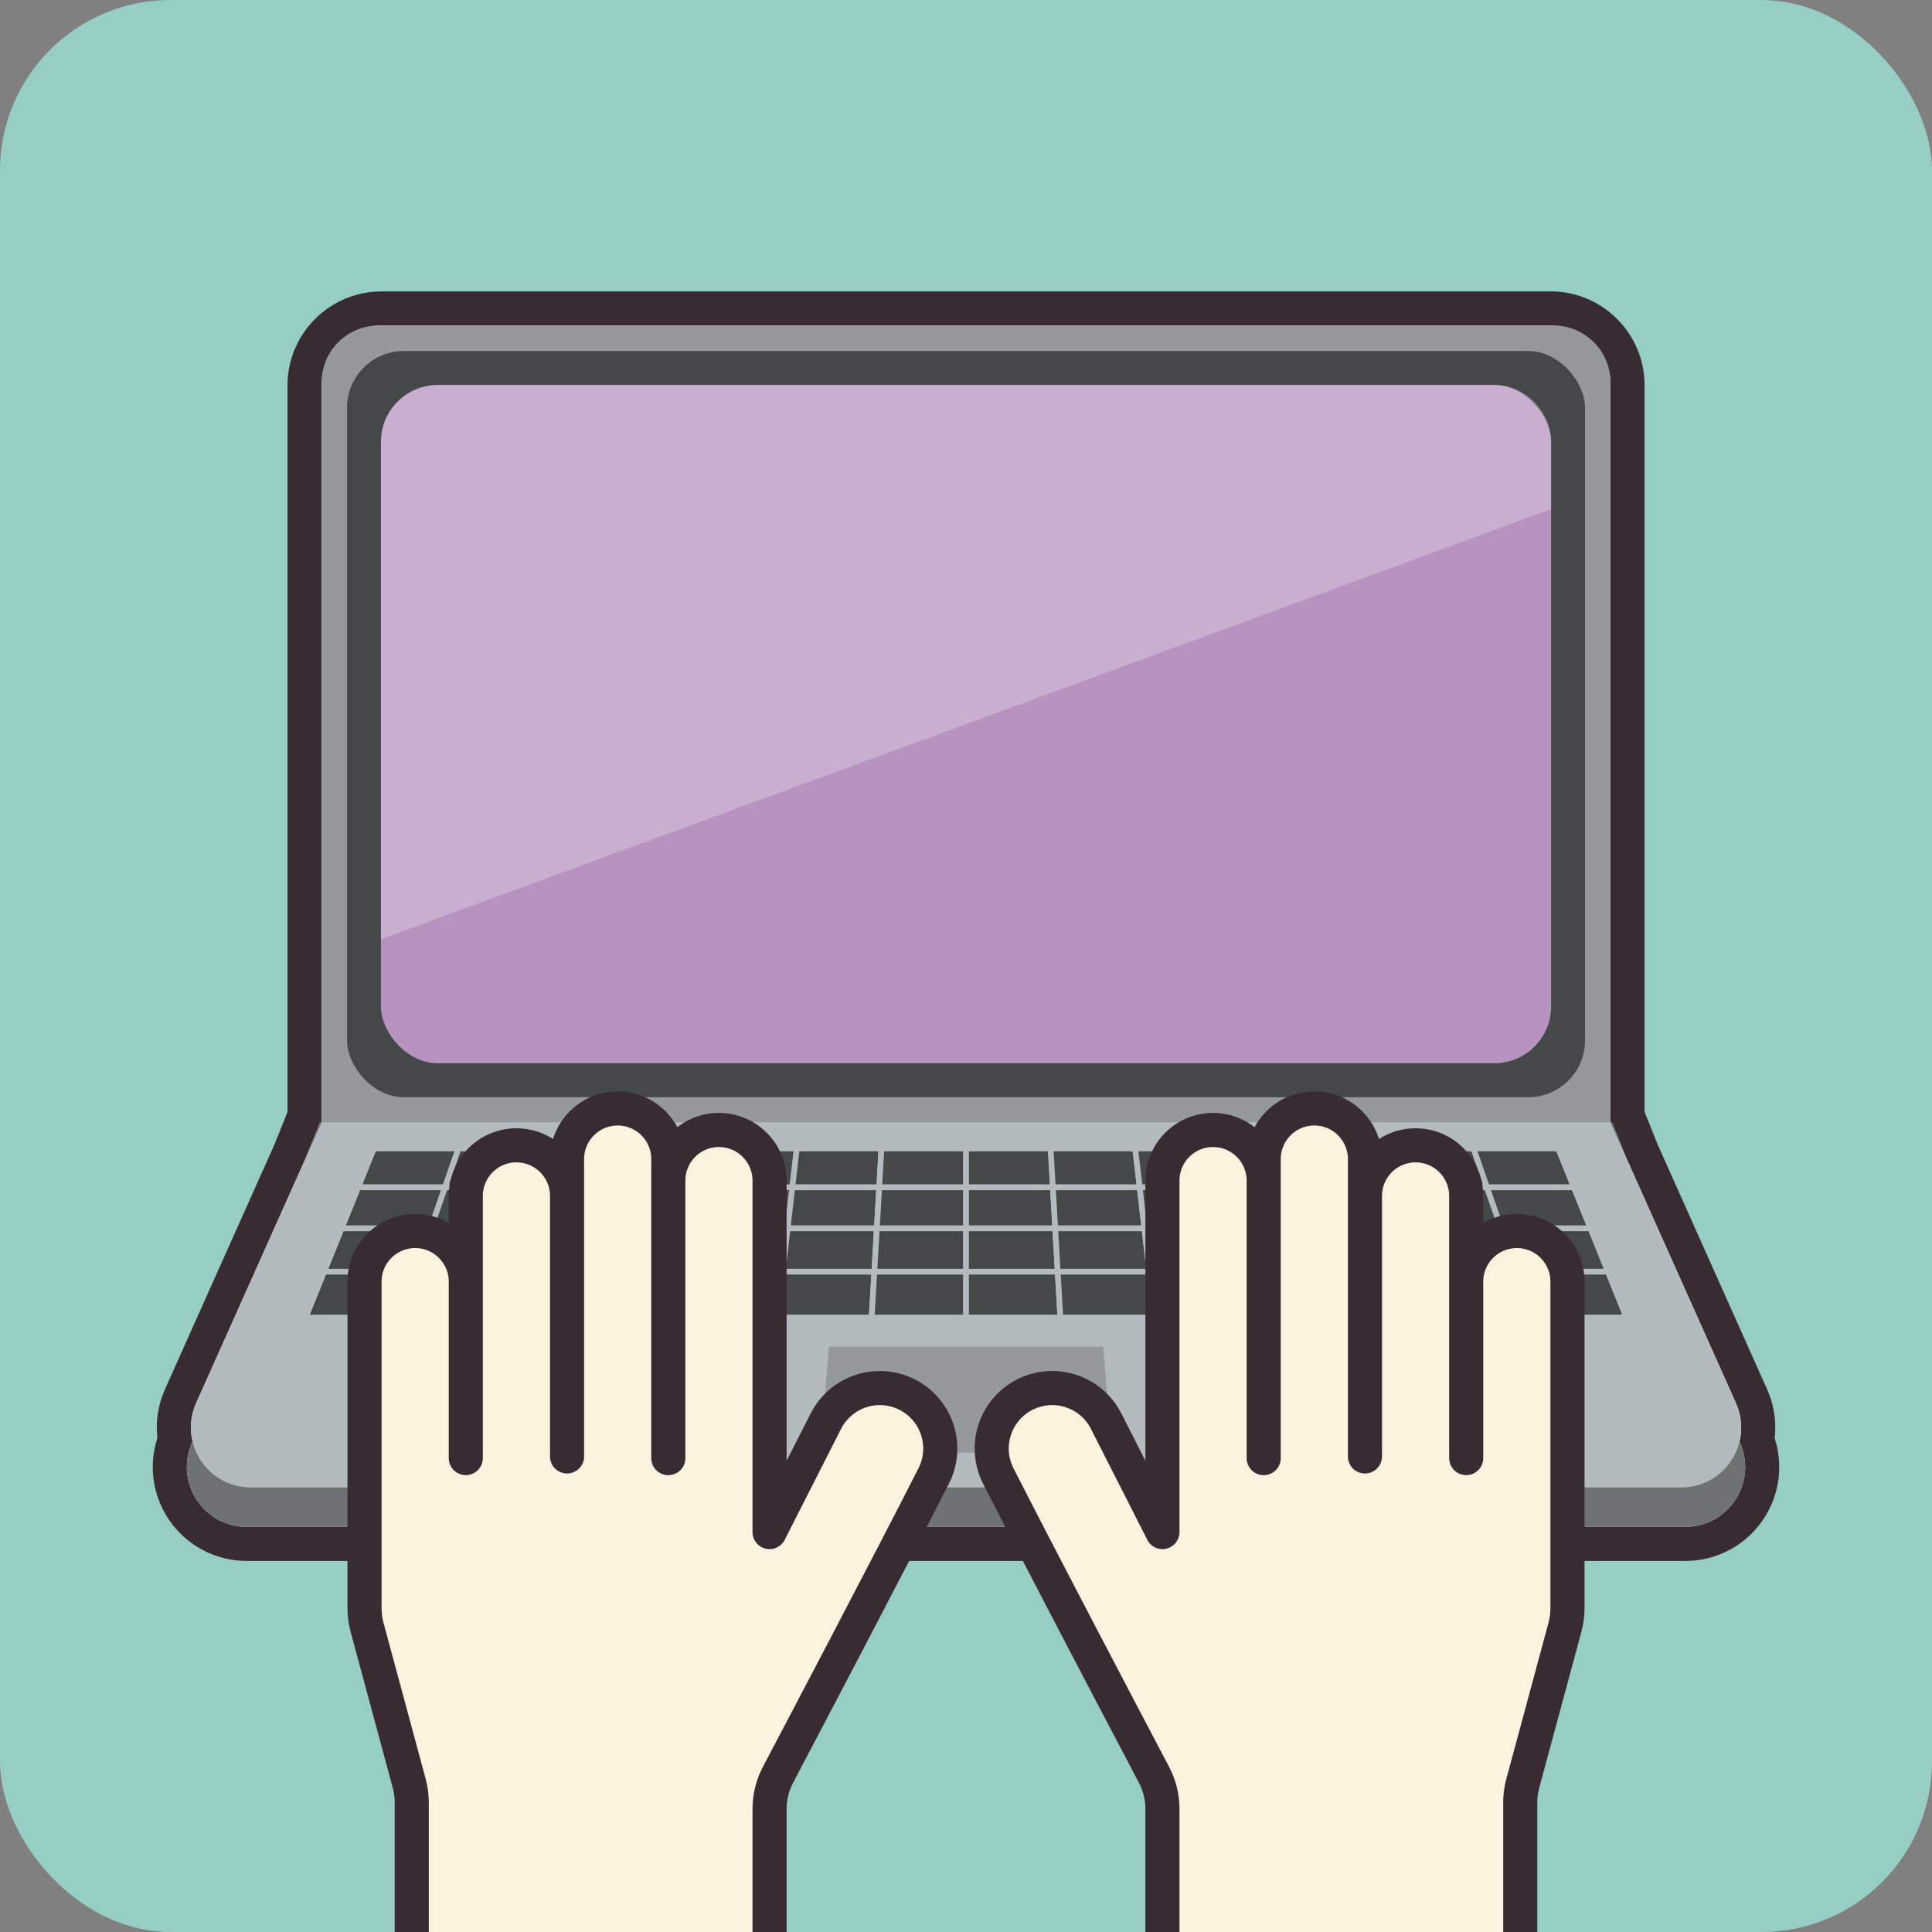 <?xml version="1.0" encoding="UTF-8"?>
<svg id="_プログラミング" data-name="プログラミング" xmlns="http://www.w3.org/2000/svg" viewBox="0 0 340 340">
  <rect x="0" y="0" width="340" height="340" fill="#808080" stroke="none"/>
  <defs>
    <style>
      .cls-1 {
        fill: #fcf3de;
        fill-rule: evenodd;
        stroke: #382b32;
        stroke-linecap: round;
        stroke-linejoin: round;
        stroke-width: 6px;
      }

      .cls-2 {
        stroke: #b4bbbf;
        stroke-miterlimit: 10;
      }

      .cls-2, .cls-3 {
        fill: #454848;
      }

      .cls-4 {
        opacity: .25;
      }

      .cls-3, .cls-5, .cls-6, .cls-7, .cls-8, .cls-9, .cls-10, .cls-11 {
        stroke-width: 0px;
      }

      .cls-5 {
        fill: #6f7272;
      }

      .cls-6 {
        fill: #382b32;
      }

      .cls-7 {
        fill: #b4bbbf;
      }

      .cls-8 {
        fill: #b794bf;
      }

      .cls-9 {
        fill: #96999b;
      }

      .cls-10 {
        fill: #97cec3;
      }

      .cls-11 {
        fill: #fff;
      }
    </style>
  </defs>
  <g id="_レイヤー_1" data-name="レイヤー 1">
    <rect class="cls-10" y="0" width="340" height="340" rx="30" ry="30"/>
  </g>
  <g id="_レイヤー_2" data-name="レイヤー 2">
    <g>
      <g>
        <path class="cls-11" d="m43.42,271.71c-4.49,0-8.68-2.22-11.2-5.94-2.48-3.66-3.01-8.27-1.44-12.39-.43-2.6-.08-5.23,1.01-7.66l19.29-43.15,2.52-6.32V67.82c0-7.46,6.07-13.53,13.53-13.53h205.76c7.46,0,13.53,6.07,13.53,13.53v128.43l2.51,6.28,19.31,43.18c1.09,2.45,1.43,5.08,1,7.69,1.56,4.11,1.02,8.72-1.45,12.37-2.52,3.72-6.71,5.94-11.2,5.94H43.42Z"/>
        <path class="cls-6" d="m272.89,57.29c5.81,0,10.53,4.71,10.53,10.53v129.74h0s.29.01.29.01l2.45,6.13,19.33,43.23c1.01,2.25,1.14,4.6.63,6.74l.24.6c2.76,6.92-2.33,14.43-9.78,14.43H43.42c-7.45,0-12.54-7.52-9.78-14.44l.25-.62c-.51-2.14-.37-4.48.63-6.72l19.32-43.2,2.46-6.16h.3V67.82c0-5.81,4.71-10.53,10.53-10.53h205.76m0-6H67.13c-9.11,0-16.53,7.41-16.53,16.53v127.85l-2.29,5.72-19.27,43.09c-1.22,2.73-1.68,5.66-1.34,8.58-1.58,4.84-.84,10.14,2.03,14.38,3.08,4.55,8.19,7.26,13.69,7.26h253.17c5.49,0,10.61-2.71,13.68-7.26,2.87-4.24,3.61-9.53,2.04-14.36.34-2.93-.11-5.87-1.34-8.61l-19.28-43.12-2.27-5.69v-127.85c0-9.11-7.41-16.53-16.53-16.53h0Z"/>
      </g>
      <g>
        <path class="cls-5" d="m296.58,268.71H43.42c-7.45,0-12.54-7.52-9.78-14.44l22.66-56.7h227.42l22.65,56.7c2.76,6.92-2.33,14.43-9.78,14.43Z"/>
        <path class="cls-9" d="m66.6,57.29h206.82c5.52,0,10,4.48,10,10v130.27H56.6V67.29c0-5.52,4.48-10,10-10Z"/>
        <rect class="cls-3" x="61.07" y="61.77" width="217.87" height="131.32" rx="10" ry="10"/>
        <rect class="cls-8" x="67.04" y="67.74" width="205.93" height="119.38" rx="10" ry="10"/>
        <g>
          <path class="cls-7" d="m295.88,261.76H44.13c-7.63,0-12.73-7.86-9.61-14.83l22.08-49.38h226.82l22.08,49.38c3.11,6.96-1.98,14.83-9.61,14.83Z"/>
          <polygon class="cls-2" points="78.32 208.95 63.04 208.95 65.8 202.11 80.69 202.11 78.32 208.95"/>
          <polygon class="cls-2" points="93.6 208.95 78.32 208.95 80.69 202.11 95.58 202.11 93.6 208.95"/>
          <polygon class="cls-2" points="108.88 208.95 93.6 208.95 95.58 202.11 110.46 202.11 108.88 208.95"/>
          <polygon class="cls-2" points="124.16 208.95 108.88 208.95 110.46 202.11 125.35 202.11 124.16 208.95"/>
          <polygon class="cls-2" points="139.44 208.95 124.16 208.95 125.35 202.11 140.23 202.11 139.44 208.95"/>
          <polygon class="cls-2" points="154.73 208.95 139.44 208.95 140.23 202.11 155.12 202.11 154.73 208.95"/>
          <polygon class="cls-2" points="170.01 208.95 154.73 208.95 155.12 202.11 170.01 202.11 170.01 208.95"/>
          <polygon class="cls-2" points="185.29 208.95 170.01 208.95 170.01 202.11 184.89 202.11 185.29 208.95"/>
          <polygon class="cls-2" points="200.57 208.95 185.29 208.95 184.89 202.11 199.78 202.11 200.57 208.95"/>
          <polygon class="cls-2" points="215.85 208.95 200.57 208.95 199.78 202.11 214.66 202.11 215.85 208.95"/>
          <polygon class="cls-2" points="231.13 208.95 215.85 208.95 214.66 202.11 229.55 202.11 231.13 208.95"/>
          <polygon class="cls-2" points="246.41 208.95 231.13 208.95 229.55 202.11 244.44 202.11 246.41 208.95"/>
          <polygon class="cls-2" points="261.69 208.95 246.41 208.95 244.44 202.11 259.32 202.11 261.69 208.95"/>
          <polygon class="cls-2" points="276.97 208.95 261.69 208.95 259.32 202.11 274.21 202.11 276.97 208.95"/>
          <polygon class="cls-2" points="75.82 216.17 60.13 216.17 63.04 208.95 78.32 208.95 75.82 216.17"/>
          <polygon class="cls-2" points="91.52 216.17 75.82 216.17 78.32 208.95 93.6 208.95 91.52 216.17"/>
          <polygon class="cls-2" points="107.22 216.17 91.52 216.17 93.6 208.95 108.88 208.95 107.22 216.17"/>
          <polygon class="cls-2" points="122.92 216.17 107.22 216.17 108.88 208.95 124.16 208.95 122.92 216.17"/>
          <polygon class="cls-2" points="138.61 216.17 122.92 216.17 124.16 208.95 139.44 208.95 138.61 216.17"/>
          <polygon class="cls-2" points="154.31 216.17 138.61 216.17 139.44 208.95 154.73 208.95 154.31 216.17"/>
          <polygon class="cls-2" points="170.01 216.17 154.31 216.17 154.73 208.95 170.01 208.95 170.01 216.17"/>
          <polygon class="cls-2" points="185.7 216.17 170.01 216.17 170.01 208.95 185.29 208.95 185.7 216.17"/>
          <polygon class="cls-2" points="201.4 216.17 185.7 216.17 185.29 208.95 200.57 208.95 201.4 216.17"/>
          <polygon class="cls-2" points="217.1 216.17 201.4 216.17 200.57 208.95 215.85 208.95 217.1 216.17"/>
          <polygon class="cls-2" points="232.8 216.17 217.1 216.17 215.85 208.95 231.13 208.95 232.8 216.17"/>
          <polygon class="cls-2" points="248.49 216.17 232.8 216.17 231.13 208.95 246.41 208.95 248.49 216.17"/>
          <polygon class="cls-2" points="264.19 216.17 248.49 216.17 246.41 208.95 261.69 208.95 264.19 216.17"/>
          <polygon class="cls-2" points="279.89 216.17 264.19 216.17 261.69 208.95 276.97 208.95 279.89 216.17"/>
          <polygon class="cls-2" points="73.19 223.8 57.05 223.8 60.13 216.17 75.82 216.17 73.19 223.8"/>
          <polygon class="cls-2" points="89.32 223.8 73.19 223.8 75.82 216.17 91.52 216.17 89.32 223.8"/>
          <polygon class="cls-2" points="105.46 223.8 89.32 223.8 91.52 216.17 107.22 216.17 105.46 223.8"/>
          <polygon class="cls-2" points="121.6 223.8 105.46 223.8 107.22 216.17 122.92 216.17 121.6 223.8"/>
          <polygon class="cls-2" points="137.73 223.8 121.6 223.8 122.92 216.17 138.61 216.17 137.73 223.8"/>
          <polygon class="cls-2" points="153.87 223.8 137.73 223.8 138.61 216.17 154.31 216.17 153.87 223.8"/>
          <polygon class="cls-2" points="170.01 223.8 153.87 223.8 154.31 216.17 170.01 216.17 170.01 223.8"/>
          <polygon class="cls-2" points="186.14 223.8 170.01 223.8 170.01 216.17 185.7 216.17 186.14 223.8"/>
          <polygon class="cls-2" points="202.28 223.8 186.14 223.8 185.7 216.17 201.4 216.17 202.28 223.8"/>
          <polygon class="cls-2" points="218.42 223.8 202.28 223.8 201.4 216.17 217.1 216.17 218.42 223.8"/>
          <polygon class="cls-2" points="234.55 223.8 218.42 223.8 217.1 216.17 232.8 216.17 234.55 223.8"/>
          <polygon class="cls-2" points="250.69 223.8 234.55 223.8 232.8 216.17 248.49 216.17 250.69 223.8"/>
          <polygon class="cls-2" points="266.83 223.8 250.69 223.8 248.49 216.17 264.19 216.17 266.83 223.8"/>
          <polygon class="cls-2" points="282.96 223.8 266.83 223.8 264.19 216.17 279.89 216.17 282.96 223.8"/>
          <polygon class="cls-2" points="70.4 231.86 53.79 231.86 57.05 223.8 73.19 223.8 70.4 231.86"/>
          <polygon class="cls-2" points="87 231.86 70.4 231.86 73.19 223.8 89.32 223.8 87 231.86"/>
          <polygon class="cls-2" points="103.6 231.86 87 231.86 89.32 223.8 105.46 223.8 103.6 231.86"/>
          <polygon class="cls-2" points="120.2 231.86 103.6 231.86 105.46 223.8 121.6 223.8 120.2 231.86"/>
          <polygon class="cls-2" points="136.8 231.86 120.2 231.86 121.6 223.8 137.73 223.8 136.8 231.86"/>
          <polygon class="cls-2" points="153.4 231.86 136.8 231.86 137.73 223.8 153.87 223.8 153.4 231.86"/>
          <polygon class="cls-2" points="170.01 231.86 153.4 231.86 153.87 223.8 170.01 223.8 170.01 231.86"/>
          <polygon class="cls-2" points="186.61 231.86 170.01 231.86 170.01 223.8 186.14 223.8 186.61 231.86"/>
          <polygon class="cls-2" points="203.21 231.86 186.61 231.86 186.14 223.8 202.28 223.8 203.21 231.86"/>
          <polygon class="cls-2" points="219.81 231.86 203.21 231.86 202.28 223.8 218.42 223.8 219.81 231.86"/>
          <polygon class="cls-2" points="236.41 231.86 219.81 231.86 218.42 223.8 234.55 223.8 236.41 231.86"/>
          <polygon class="cls-2" points="253.02 231.86 236.41 231.86 234.55 223.8 250.69 223.8 253.02 231.86"/>
          <polygon class="cls-2" points="269.62 231.86 253.02 231.86 250.69 223.8 266.83 223.8 269.62 231.86"/>
          <polygon class="cls-2" points="286.22 231.86 269.62 231.86 266.83 223.8 282.96 223.8 286.22 231.86"/>
          <polygon class="cls-9" points="195.68 255.64 144.33 255.64 145.87 236.98 194.15 236.98 195.68 255.64"/>
        </g>
        <g class="cls-4">
          <path class="cls-11" d="m262.87,67.74H77.14c-5.58,0-10.1,4.52-10.1,10.1v87.43l205.93-75.68v-11.75c0-5.58-4.52-10.1-10.1-10.1Z"/>
        </g>
      </g>
    </g>
  </g>
  <g id="hand">
    <g>
      <path class="cls-1" d="m204.57,269.6l-9.91-19.5c-2.66-5.24-9.07-7.33-14.31-4.67t0,0c-5.24,2.66-7.33,9.07-4.67,14.31,7.67,15.08,22.64,43.55,27.4,52.58.98,1.86,1.49,3.92,1.49,6.02v42.28c0,1.71,1.39,3.1,3.1,3.1h56.77c.82,0,1.61-.33,2.19-.91.58-.58.91-1.37.91-2.19v-43.43c0-1.14.15-2.27.45-3.36,1.44-5.34,5.97-22.1,7.41-27.44.3-1.1.45-2.23.45-3.36v-57.48c0-4.92-3.99-8.91-8.91-8.91h0c-4.92,0-8.91,3.99-8.91,8.91v31.05-46.13c0-4.92-3.99-8.91-8.91-8.91h0c-4.92,0-8.91,3.99-8.91,8.91v45.84-52.33c0-4.92-3.99-8.91-8.91-8.91h0c-4.92,0-8.91,3.99-8.91,8.91v52.63-48.84c0-4.92-3.99-8.91-8.91-8.91h0c-4.92,0-8.91,3.99-8.91,8.91v61.85h0Z"/>
      <path class="cls-1" d="m135.43,269.6l9.91-19.5c2.66-5.24,9.07-7.33,14.31-4.67t0,0c5.24,2.66,7.33,9.07,4.67,14.31-7.67,15.08-22.64,43.55-27.4,52.58-.98,1.86-1.49,3.92-1.49,6.02v42.28c0,1.71-1.39,3.1-3.1,3.1h-56.77c-.82,0-1.61-.33-2.19-.91-.58-.58-.91-1.37-.91-2.19v-43.43c0-1.14-.15-2.27-.45-3.36-1.44-5.34-5.97-22.1-7.41-27.44-.3-1.1-.45-2.23-.45-3.36v-57.48c0-4.92,3.99-8.91,8.91-8.91h0c4.92,0,8.91,3.99,8.91,8.91v31.05-46.13c0-4.92,3.99-8.91,8.91-8.91h0c4.92,0,8.91,3.99,8.91,8.91v45.84-52.33c0-4.92,3.99-8.91,8.91-8.91h0c4.92,0,8.91,3.99,8.91,8.91v52.63-48.84c0-4.92,3.99-8.91,8.91-8.91h0c4.92,0,8.91,3.99,8.91,8.91v61.85h0Z"/>
    </g>
  </g>
</svg>